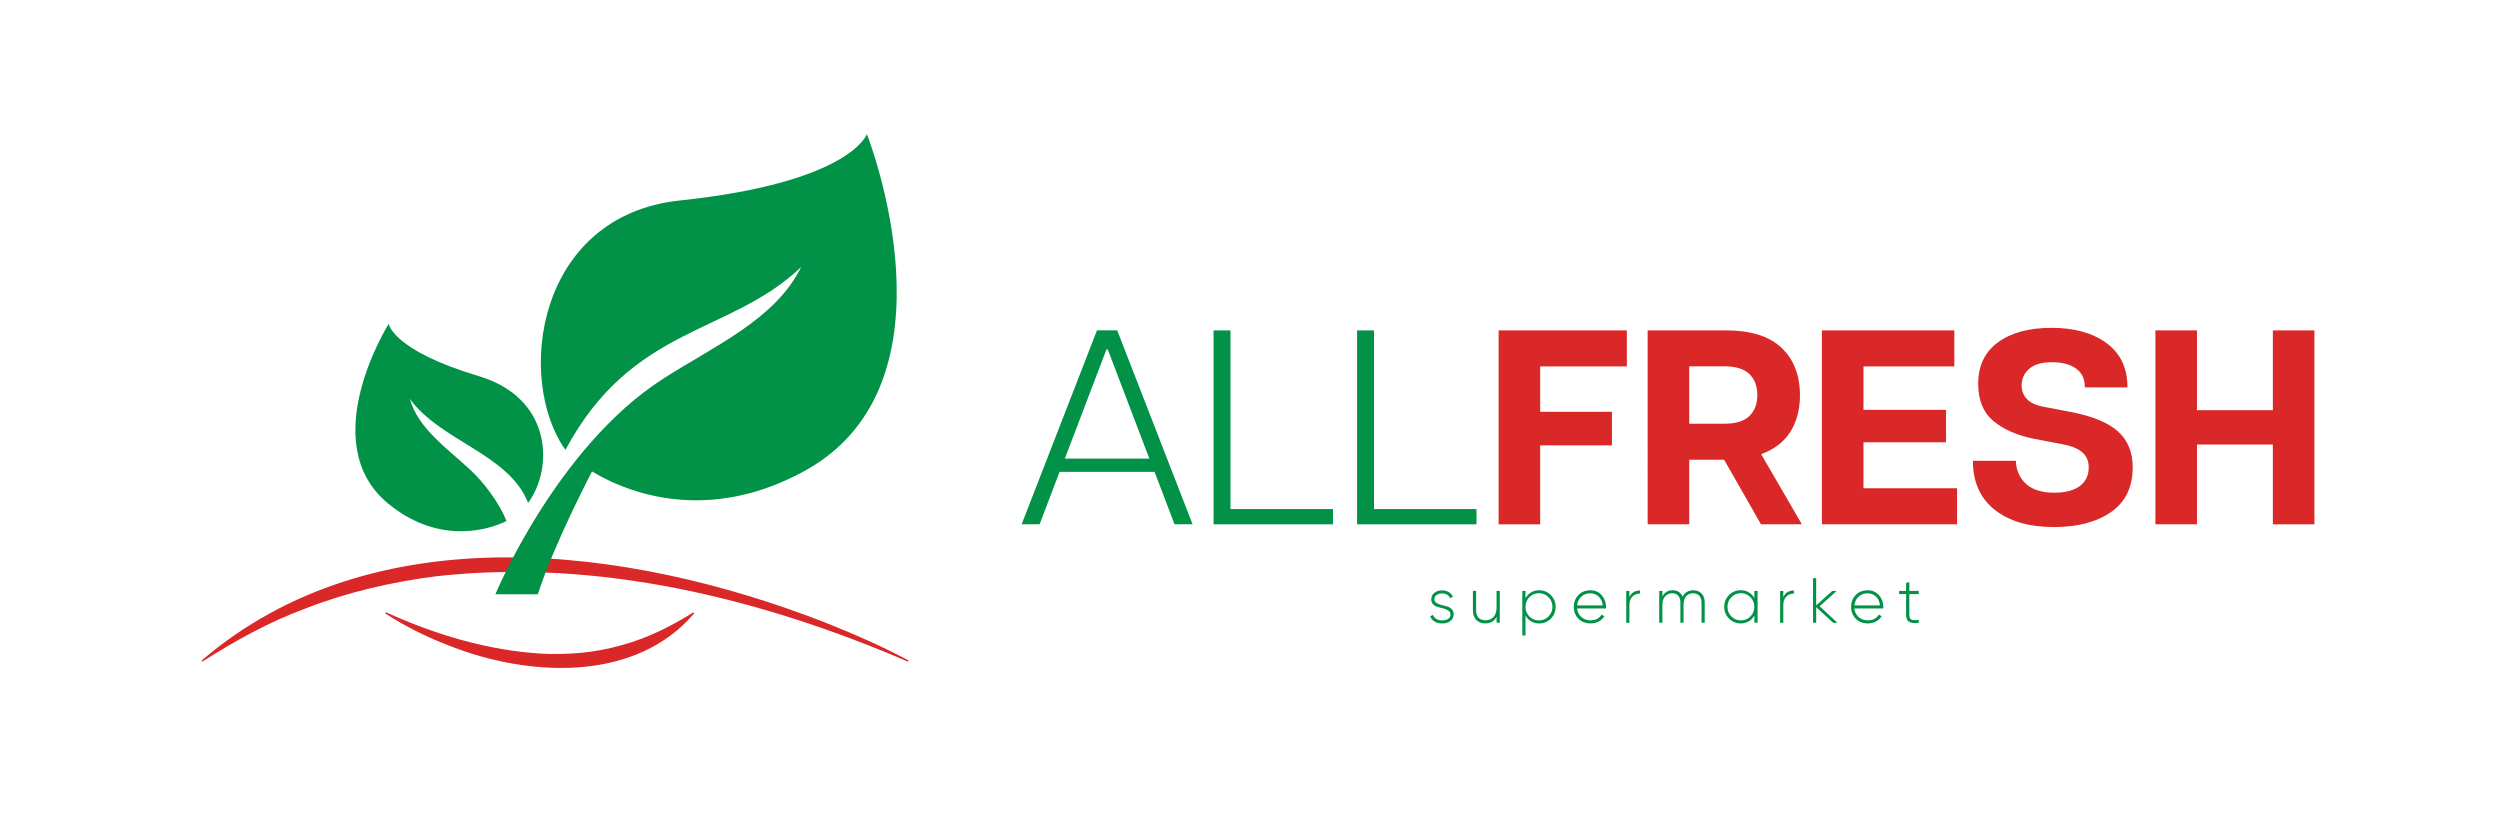 <svg version="1.1" id="Layer_1" xmlns="http://www.w3.org/2000/svg" x="0" y="0" viewBox="0 0 472.72 156" style="enable-background:new 0 0 472.72 156" xml:space="preserve"><style>.st0{fill:#019247}.st1{fill:#da2727}</style><switch><g><path class="st0" d="m222.09 99.13-3.77-9.9h-17.97l-3.77 9.9h-3.4l14.25-36.67h3.82l14.25 36.67h-3.41zm-20.74-12.41h15.98l-7.86-20.64h-.26l-7.86 20.64zM229.47 62.47h3.2v33.79h19.38v2.88h-22.58V62.47zM256.61 62.47h3.2v33.79h19.38v2.88h-22.58V62.47z"/><path class="st1" d="M283.37 62.47h24.25v6.81h-16.39v8.59h13.57v6.34h-13.57v14.93h-7.86V62.47zM332.98 99.13l-6.97-12.2h-6.6v12.2h-7.86V62.47h14.82c4.68 0 8.18 1.1 10.5 3.3 2.32 2.2 3.48 5.19 3.48 8.96 0 2.69-.6 4.99-1.81 6.91s-3.05 3.34-5.53 4.24l7.7 13.25h-7.73zm-13.57-19.01h6.7c2.09 0 3.65-.48 4.66-1.44 1.01-.96 1.52-2.28 1.52-3.96 0-1.71-.51-3.05-1.52-4.01s-2.57-1.44-4.66-1.44h-6.7v10.85zM344.5 62.47h25.04v6.81h-17.18v8.22h15.61v6.13h-15.61v8.69h17.7v6.81H344.5V62.47zM377.16 96.38c-2.74-2.18-4.11-5.26-4.11-9.25h8.12c.07 1.78.71 3.23 1.91 4.35 1.21 1.12 2.99 1.68 5.37 1.68 2.09 0 3.7-.42 4.82-1.26 1.12-.84 1.68-2.01 1.68-3.51 0-1.22-.41-2.18-1.23-2.88s-2.07-1.21-3.75-1.52l-5.29-1c-3.28-.66-5.88-1.8-7.78-3.4-1.9-1.61-2.85-3.95-2.85-7.02 0-3.42 1.26-6.04 3.77-7.86 2.51-1.82 5.88-2.72 10.11-2.72 4.33 0 7.8.97 10.42 2.91 2.62 1.94 3.93 4.72 3.93 8.35h-8.07c.03-1.57-.52-2.76-1.65-3.56-1.13-.8-2.64-1.2-4.53-1.2-1.96 0-3.41.42-4.35 1.26-.94.84-1.41 1.89-1.41 3.14 0 .98.32 1.83.97 2.54.65.72 1.72 1.21 3.22 1.49l4.92.94c4.22.8 7.26 2.04 9.11 3.72 1.85 1.68 2.78 3.93 2.78 6.76 0 3.77-1.37 6.6-4.11 8.49s-6.33 2.83-10.76 2.83c-4.76 0-8.5-1.1-11.24-3.28zM429.77 62.47h7.86v36.67h-7.86V84.05h-14.35v15.08h-7.86V62.47h7.86v15.09h14.35V62.47z"/><path class="st0" d="M271.22 113.3c0 .29.13.52.38.69.25.17.56.3.91.39s.72.19 1.08.28.66.27.91.52.37.58.37 1c0 .5-.2.91-.6 1.23s-.92.48-1.56.48c-.58 0-1.06-.12-1.46-.37s-.67-.57-.82-.97l.52-.3c.11.33.32.59.63.78s.69.28 1.14.28.82-.1 1.11-.29c.29-.2.44-.47.44-.83 0-.3-.12-.53-.37-.71-.25-.18-.55-.31-.91-.41-.36-.09-.71-.19-1.08-.28-.36-.1-.67-.26-.91-.5-.25-.24-.37-.56-.37-.96 0-.48.19-.89.57-1.21.38-.33.87-.49 1.47-.49.48 0 .9.11 1.26.32.36.22.62.51.79.88l-.51.29c-.12-.3-.32-.52-.6-.68s-.59-.23-.94-.23c-.41 0-.75.1-1.03.3-.28.18-.42.45-.42.79zM282.99 111.74h.6v6.01h-.6v-1.14c-.43.85-1.15 1.27-2.15 1.27-.71 0-1.28-.22-1.7-.66-.42-.44-.63-1.02-.63-1.75v-3.74h.61v3.74c0 .56.15 1.01.46 1.33.31.33.74.49 1.3.49.62 0 1.12-.2 1.51-.61.39-.41.59-1 .59-1.78v-3.16zM291.03 111.61c.87 0 1.6.3 2.21.91.6.61.91 1.35.91 2.23s-.3 1.62-.91 2.23c-.61.61-1.34.91-2.21.91-.57 0-1.08-.14-1.53-.41s-.8-.65-1.05-1.12v3.8h-.6v-8.42h.6v1.4c.25-.47.6-.85 1.05-1.12.45-.27.97-.41 1.53-.41zm-1.84 4.95c.49.5 1.1.75 1.81.75s1.32-.25 1.81-.75.74-1.1.74-1.82c0-.71-.25-1.32-.74-1.82s-1.1-.75-1.81-.75-1.32.25-1.81.75-.74 1.1-.74 1.82.25 1.33.74 1.82zM300.71 111.61c.88 0 1.6.31 2.15.94s.82 1.37.82 2.22c0 .03 0 .08-.01.14s-.01.11-.01.14h-5.45c.07.67.34 1.22.81 1.63.47.41 1.05.62 1.74.62.48 0 .9-.1 1.26-.3.36-.2.63-.46.82-.79l.53.31c-.25.42-.6.75-1.06.99s-.98.37-1.56.37c-.92 0-1.68-.29-2.27-.88-.59-.59-.89-1.34-.89-2.25 0-.9.29-1.65.87-2.24.59-.6 1.34-.9 2.25-.9zm0 .58c-.68 0-1.25.21-1.71.64-.46.43-.72.97-.78 1.65h4.83c-.06-.71-.32-1.27-.76-1.68-.44-.41-.97-.61-1.58-.61zM308.1 112.92c.36-.84 1.03-1.26 2.01-1.26v.58c-.57 0-1.05.18-1.43.55-.38.37-.58.91-.58 1.63v3.34h-.6v-6.01h.6v1.17zM320.15 111.61c.66 0 1.19.2 1.59.61.4.41.6.98.6 1.72v3.81h-.6v-3.81c0-.56-.15-.99-.44-1.3s-.68-.46-1.16-.46c-.54 0-.97.18-1.3.55-.33.37-.5.92-.5 1.66v3.36h-.6v-3.81c0-.56-.14-.99-.41-1.3-.28-.3-.65-.46-1.12-.46-.53 0-.97.19-1.33.56-.36.37-.54.92-.54 1.65v3.36h-.6v-6.01h.6v1.03c.42-.78 1.06-1.17 1.94-1.17.44 0 .83.11 1.15.32.33.21.57.52.72.91.21-.41.49-.72.85-.92.34-.2.73-.3 1.15-.3zM331.73 111.74h.61v6.01h-.61v-1.36c-.26.46-.61.83-1.06 1.09-.45.26-.96.4-1.53.4-.86 0-1.59-.3-2.2-.91s-.91-1.35-.91-2.23.3-1.63.91-2.23c.61-.6 1.34-.91 2.2-.91.57 0 1.08.13 1.53.4.45.26.8.63 1.06 1.09v-1.35zm-4.35 4.82c.49.5 1.1.75 1.81.75s1.31-.25 1.8-.75.73-1.1.73-1.82c0-.71-.25-1.32-.73-1.82-.49-.5-1.09-.75-1.8-.75s-1.32.25-1.81.75-.74 1.1-.74 1.82.25 1.33.74 1.82zM337.2 112.92c.36-.84 1.03-1.26 2.01-1.26v.58c-.57 0-1.05.18-1.43.55-.38.37-.58.91-.58 1.63v3.34h-.6v-6.01h.6v1.17zM347.43 117.75h-.82l-3.19-2.95v2.95h-.6v-8.42h.6v5.14l3.04-2.73h.84l-3.23 2.89 3.36 3.12zM353.14 111.61c.88 0 1.6.31 2.15.94.55.62.82 1.37.82 2.22 0 .03 0 .08-.01.14s-.01.11-.01.14h-5.45c.07.67.34 1.22.81 1.63.47.41 1.05.62 1.74.62.48 0 .9-.1 1.26-.3.36-.2.63-.46.82-.79l.53.31c-.25.42-.6.75-1.06.99s-.98.37-1.56.37c-.92 0-1.68-.29-2.27-.88-.59-.59-.89-1.34-.89-2.25 0-.9.29-1.65.87-2.24.59-.6 1.34-.9 2.25-.9zm0 .58c-.68 0-1.25.21-1.71.64-.46.43-.72.97-.78 1.65h4.83c-.06-.71-.32-1.27-.76-1.68-.44-.41-.97-.61-1.58-.61zM362.82 112.33h-1.79v3.91c0 .35.06.59.19.75.13.15.32.24.59.26.26.02.6.01 1.01-.03v.54c-.81.12-1.41.06-1.81-.17-.4-.23-.59-.68-.59-1.35v-3.91h-1.32v-.59h1.32v-1.5l.61-.18v1.68h1.79v.59z"/><path class="st1" d="M38.13 124.89c32.52-27.85 80.49-21.72 117.66-7.27 5.44 2.17 10.83 4.48 15.99 7.26l-.11.22c-27.84-11.98-58.59-19.5-88.98-16.16-8.51 1.06-17.12 3.05-25.12 6.19-6.81 2.53-13.12 6.04-19.29 9.96l-.15-.2z"/><path class="st1" d="M131.27 115.97c-10.81 12.69-29.93 12.03-44.38 6.85-4.93-1.76-9.68-3.98-14.04-6.83l.13-.22c9.3 4.23 19.29 7.23 29.47 7.83 5.01.24 10.07-.18 14.89-1.55 4.84-1.29 9.35-3.49 13.77-6.26l.16.18z"/><path class="st0" d="M99.86 95.1c4.91-6.72 4.45-19.86-9.3-23.97-16.36-4.88-17.06-9.9-17.06-9.9s-14.14 22.47-.07 34.02c8.82 7.24 17.82 5.48 22.35 3.27-1.29-3.28-4.17-7.18-6.81-9.64-4.44-4.14-9.92-7.87-11.47-13.46 5.76 7.99 18.79 10.45 22.36 19.68z"/><path class="st0" d="M163.92 25.36s-3.05 9.13-35.37 12.55c-27.17 2.88-31.1 33.77-21.64 47.16 12.72-23.68 31.01-21.63 44.58-34.58-4.86 9.92-16.45 14.92-26.17 21.17-20.17 12.99-31.65 40.71-31.65 40.71h8.03c2.98-9.36 10.24-23.22 10.24-23.22 8.45 5.07 23.21 9.24 40.23-.12 30.35-16.68 11.75-63.67 11.75-63.67z"/></g></switch></svg>